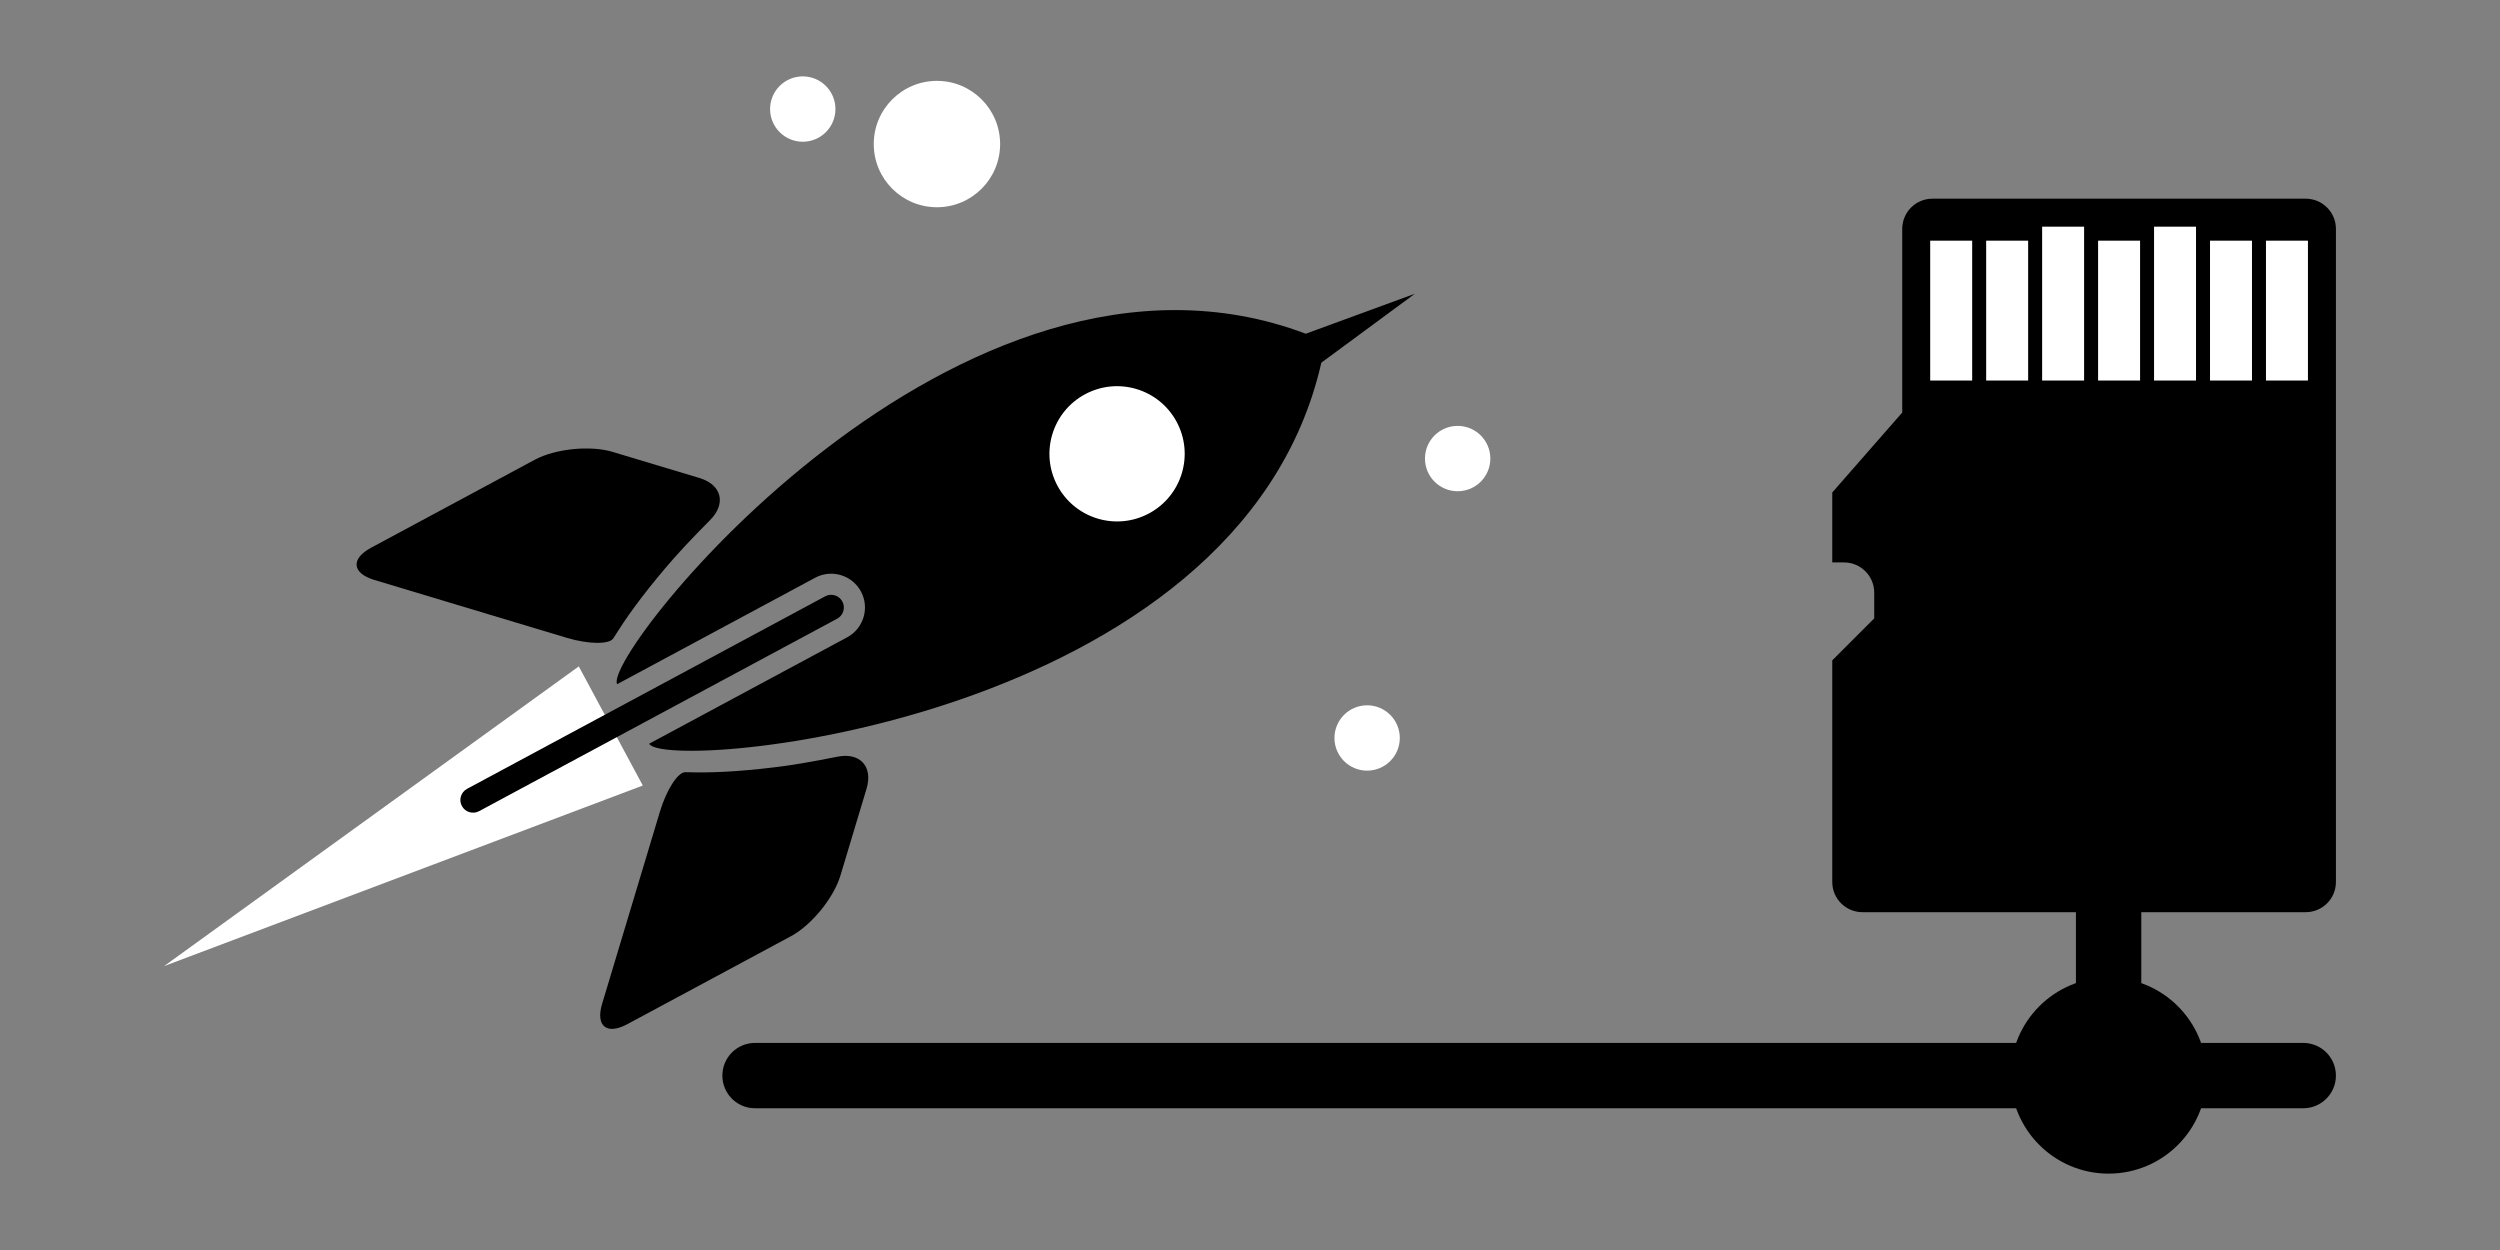 <?xml version="1.0" encoding="utf-8"?>
<!-- Generator: Adobe Illustrator 14.0.0, SVG Export Plug-In . SVG Version: 6.00 Build 43363)  -->
<!DOCTYPE svg PUBLIC "-//W3C//DTD SVG 1.1//EN" "http://www.w3.org/Graphics/SVG/1.1/DTD/svg11.dtd">
<svg version="1.1" id="Layer_1" xmlns="http://www.w3.org/2000/svg" xmlns:xlink="http://www.w3.org/1999/xlink" x="0px" y="0px"
	 width="306px" height="153px" viewBox="0 0 306 153" enable-background="new 0 0 306 153" xml:space="preserve">
<rect x="0" y="0" width="306" height="153" fill="#808080" stroke="none"/>
<rect fill="none" width="306" height="153"/>
<g>
	<g>
		<rect x="235.438" y="25.641" fill="#FFFFFF" width="48.002" height="24.078"/>
		<path d="M285.917,107.953V28.018c0-2.045-1.655-3.699-3.699-3.699H236.53c-2.041,0-3.697,1.654-3.697,3.699v22.477l-8.563,9.783
			v1.986v6.576l0,0h1.438c2.042,0,3.698,1.656,3.698,3.699v3.15l-5.137,5.139v1.711v3.426v21.988c0,2.043,1.655,3.699,3.699,3.699
			h8.561h9.728h35.96C284.262,111.652,285.917,109.996,285.917,107.953z M236.257,46.58V29.455h5.138V46.58H236.257z M243.107,46.58
			V29.455h5.138V46.58H243.107z M249.957,46.58V27.744h5.137V46.58H249.957z M256.807,46.58V29.455h5.138V46.58H256.807z
			 M263.656,46.58V27.744h5.137V46.58H263.656z M270.506,46.58V29.455h5.137V46.58H270.506z M277.355,46.58V29.455h5.137V46.58
			H277.355z"/>
		<path d="M281.917,127.652h-189.5c-2.209,0-4,1.791-4,4s1.791,4,4,4h189.5c2.209,0,4-1.791,4-4S284.126,127.652,281.917,127.652z"
			/>
		<rect x="254.094" y="103.652" width="8" height="24"/>
		<circle cx="258.094" cy="131.652" r="12"/>
	</g>
	<g>
		<g>
			<g>
				<polygon fill="#FFFFFF" points="70.843,81.568 78.68,96.148 20.083,118.252 				"/>
				<g>
					<circle fill="#FFFFFF" cx="136.379" cy="55.442" r="11.122"/>
					<g>
						<g>
							<path d="M106.063,96.548c0.819-2.725-0.792-4.491-3.58-3.925c0,0-3.837,0.779-6.354,1.121
								c-4.241,0.576-8.112,0.85-11.194,0.793c-1.013-0.02-1.013-0.02-1.013-0.02c-0.908-0.077-2.322,2.089-3.142,4.813
								l-7.08,23.533c-0.82,2.725,0.56,3.852,3.066,2.505l20.05-10.777c2.506-1.347,5.227-4.679,6.046-7.403L106.063,96.548z"/>
						</g>
						<g>
							<path d="M75.639,77.242c1.651-2.604,4.015-5.682,6.836-8.902c1.672-1.91,4.438-4.681,4.438-4.681
								c2.01-2.014,1.425-4.332-1.299-5.151l-10.638-3.199c-2.725-0.819-7.004-0.388-9.511,0.959l-20.05,10.777
								c-2.506,1.347-2.327,3.12,0.397,3.939l23.534,7.078c2.725,0.819,5.312,0.835,5.748,0.033
								C75.095,78.096,75.095,78.096,75.639,77.242z"/>
						</g>
						<g>
							<path d="M56.535,98.656c-0.405-0.756-0.124-1.695,0.633-2.102l43.833-23.564c0.757-0.406,1.697-0.123,2.102,0.633
								c0.407,0.754,0.124,1.695-0.631,2.102L58.637,99.289C57.881,99.693,56.94,99.41,56.535,98.656L56.535,98.656z"/>
						</g>
						<path d="M161.732,44.393l11.449-8.439l-13.355,4.895c-42.382-15.992-86.213,39.318-84.29,42.896l24.241-13.031
							c2.01-1.082,4.524-0.324,5.605,1.686c1.079,2.01,0.323,4.523-1.687,5.605L79.455,91.033
							C81.377,94.611,151.689,88.564,161.732,44.393z M129.439,59.467c-2.165-4.027-0.655-9.045,3.371-11.209
							c4.026-2.166,9.045-0.656,11.21,3.371c2.164,4.025,0.655,9.043-3.372,11.209C136.622,65.002,131.604,63.492,129.439,59.467z"
							/>
					</g>
				</g>
			</g>
		</g>
		<circle fill="#FFFFFF" cx="98.258" cy="13.349" r="4"/>
		<circle fill="#FFFFFF" cx="167.337" cy="90.328" r="3.999"/>
		<circle fill="#FFFFFF" cx="178.417" cy="56.128" r="4"/>
		<circle fill="#FFFFFF" cx="114.681" cy="17.633" r="7.734"/>
	</g>
</g>
</svg>
